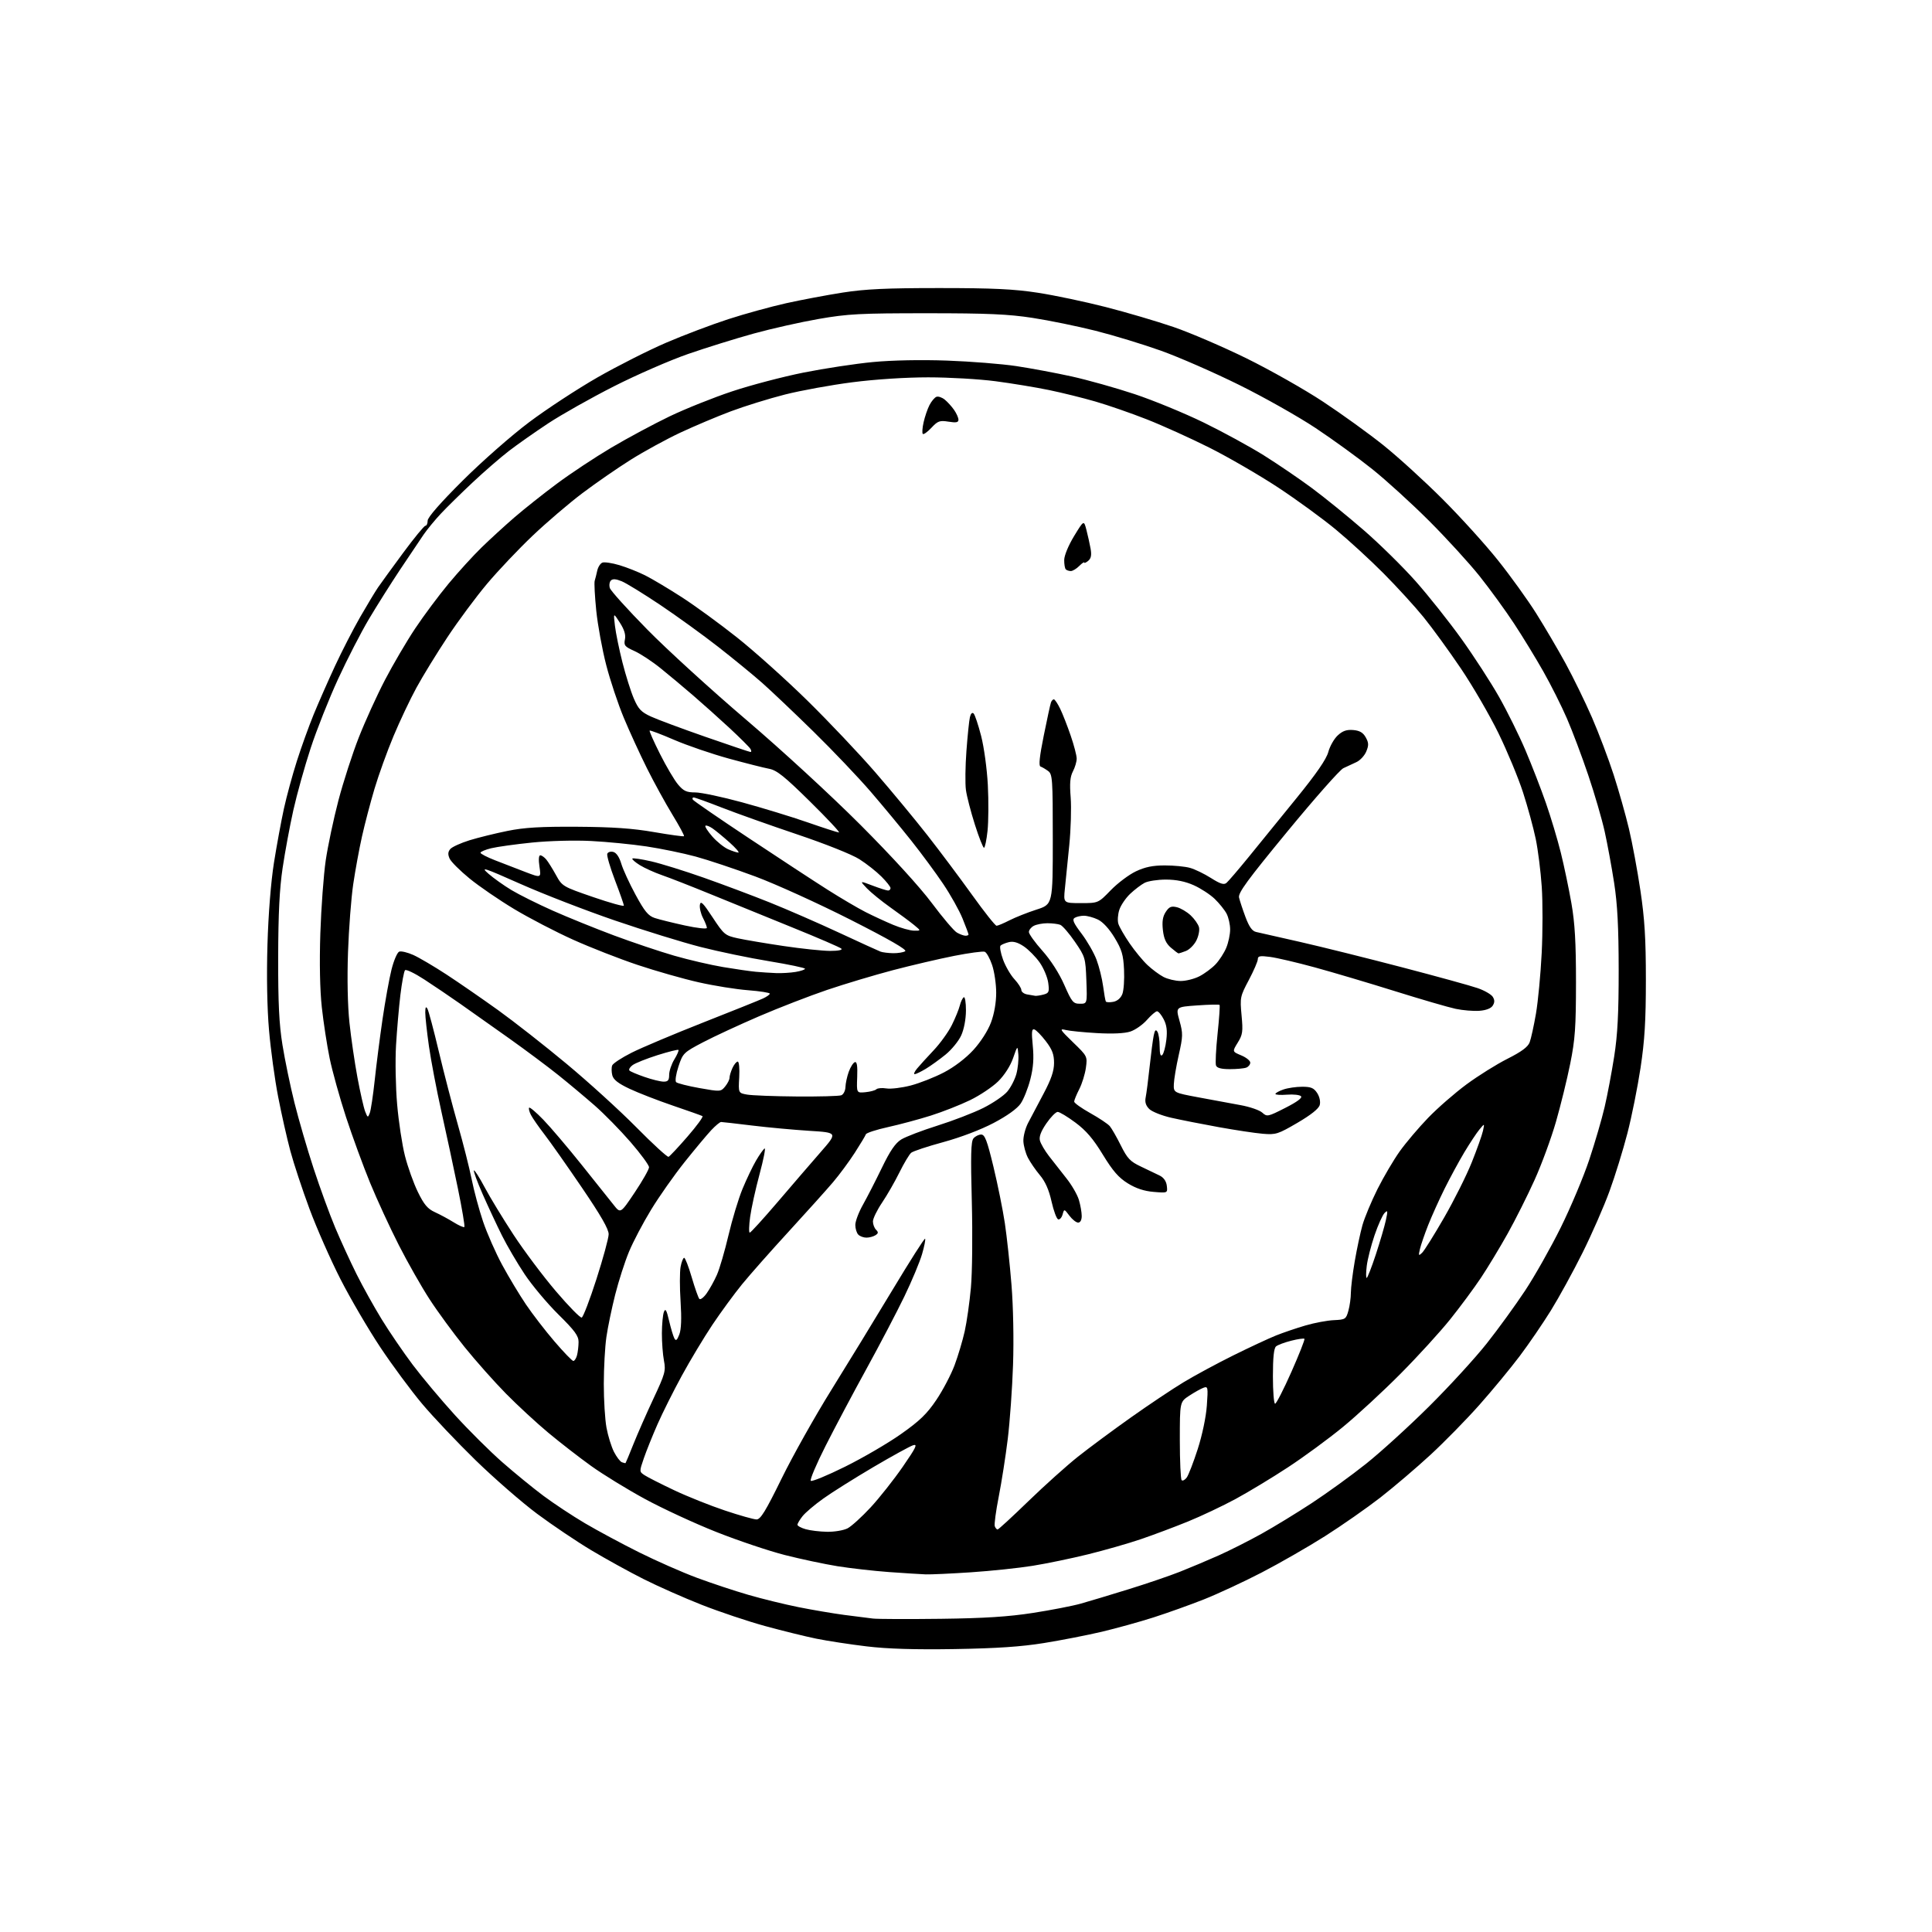 <?xml version="1.0" encoding="UTF-8" standalone="no"?>
<svg 
  version="1.1" 
  xmlns="http://www.w3.org/2000/svg" 
  xmlns:xlink="http://www.w3.org/1999/xlink" 
  xmlns:svg="http://www.w3.org/2000/svg"
  xmlns:rdf="http://www.w3.org/1999/02/22-rdf-syntax-ns#"
  xmlns:cc="http://creativecommons.org/ns#"
  xmlns:dc="http://purl.org/dc/elements/1.1/"
  viewBox="0 0 768 768"
  width="768"
  height="768"
>
<style>svg {background-color: white; }</style>"
<path stroke="none" fill="black" fill-rule="evenodd" d="M379.50,655.53C363.56,655.78 352.82,655.46 344.50,654.46C337.90,653.67 328.90,652.29 324.50,651.40C320.10,650.50 310.94,648.24 304.14,646.38C297.34,644.52 286.00,640.72 278.94,637.94C271.88,635.16 261.46,630.55 255.80,627.69C250.13,624.84 240.77,619.67 235.00,616.22C229.22,612.76 219.55,606.25 213.50,601.75C207.45,597.24 196.48,587.69 189.12,580.53C181.77,573.36 172.16,563.23 167.77,558.00C163.38,552.77 155.89,542.65 151.14,535.50C146.39,528.35 139.28,516.20 135.35,508.50C131.42,500.80 125.87,488.21 123.02,480.53C120.17,472.85 116.75,462.50 115.42,457.53C114.08,452.56 111.90,442.88 110.57,436.00C109.23,429.12 107.60,417.20 106.94,409.50C106.18,400.79 105.95,387.94 106.32,375.50C106.68,363.29 107.69,350.61 108.90,342.95C110.00,336.04 111.78,326.37 112.86,321.45C113.94,316.53 116.26,308.00 118.02,302.50C119.77,297.00 122.78,288.68 124.69,284.00C126.61,279.32 130.42,270.68 133.15,264.79C135.88,258.90 140.39,250.13 143.17,245.29C145.95,240.46 149.15,235.15 150.28,233.50C151.41,231.85 155.90,225.66 160.27,219.75C164.64,213.84 168.61,209.00 169.10,209.00C169.60,209.00 170.00,208.08 170.00,206.96C170.00,205.66 175.06,199.87 183.84,191.13C191.60,183.40 203.23,173.17 210.33,167.84C217.29,162.61 229.53,154.60 237.52,150.02C245.51,145.45 257.78,139.25 264.78,136.24C271.77,133.23 282.90,129.02 289.50,126.88C296.10,124.74 306.45,121.89 312.50,120.54C318.55,119.20 328.68,117.29 335.00,116.30C343.98,114.90 352.43,114.50 373.50,114.51C394.72,114.51 403.07,114.91 412.50,116.36C419.10,117.37 431.25,119.93 439.50,122.04C447.75,124.15 459.90,127.73 466.50,129.99C473.10,132.25 486.15,137.86 495.50,142.45C504.85,147.05 518.58,154.81 526.00,159.72C533.42,164.62 544.23,172.42 550.00,177.05C555.77,181.68 566.36,191.32 573.51,198.48C580.67,205.64 590.57,216.57 595.51,222.78C600.46,228.98 607.27,238.44 610.65,243.81C614.03,249.18 619.30,258.14 622.36,263.74C625.41,269.33 630.12,278.99 632.83,285.20C635.53,291.42 639.40,301.64 641.43,307.91C643.46,314.19 646.20,323.86 647.52,329.41C648.85,334.96 650.90,346.02 652.09,354.00C653.78,365.32 654.26,373.11 654.26,389.50C654.26,405.82 653.78,413.62 652.14,424.50C650.97,432.20 648.63,443.90 646.92,450.49C645.22,457.09 642.02,467.44 639.81,473.49C637.61,479.55 632.78,490.57 629.08,498.00C625.38,505.43 619.72,515.74 616.51,520.93C613.29,526.12 607.70,534.30 604.08,539.10C600.46,543.91 593.28,552.60 588.12,558.42C582.97,564.23 574.19,573.19 568.62,578.33C563.06,583.46 554.10,591.09 548.73,595.28C543.35,599.46 533.45,606.37 526.73,610.64C520.00,614.90 508.65,621.42 501.50,625.12C494.35,628.82 484.00,633.63 478.50,635.81C473.00,637.98 464.00,641.20 458.50,642.96C453.00,644.72 443.78,647.27 438.02,648.64C432.25,650.00 421.90,652.02 415.02,653.13C405.90,654.60 396.25,655.25 379.50,655.53zM374.00,643.50C391.42,643.28 400.90,642.67 410.62,641.16C417.84,640.04 426.39,638.38 429.62,637.47C432.86,636.56 441.35,634.01 448.50,631.79C455.65,629.58 464.88,626.44 469.00,624.81C473.12,623.18 480.10,620.24 484.50,618.28C488.90,616.31 496.55,612.44 501.50,609.69C506.45,606.94 515.45,601.44 521.50,597.47C527.55,593.50 537.23,586.49 543.00,581.90C548.77,577.31 560.08,567.02 568.12,559.03C576.17,551.04 586.48,539.77 591.04,534.00C595.61,528.23 602.46,518.77 606.28,513.00C610.09,507.23 616.46,495.96 620.42,487.96C624.38,479.96 629.49,467.81 631.77,460.96C634.04,454.11 636.80,444.68 637.88,440.00C638.97,435.32 640.67,426.32 641.66,420.00C643.02,411.34 643.46,402.82 643.45,385.50C643.43,368.53 642.96,359.49 641.65,351.00C640.67,344.68 638.98,335.48 637.89,330.56C636.80,325.65 633.87,315.56 631.36,308.15C628.86,300.74 625.05,290.60 622.88,285.61C620.72,280.62 616.50,272.22 613.51,266.94C610.52,261.66 605.30,253.10 601.89,247.92C598.49,242.74 592.30,234.22 588.14,229.00C583.97,223.78 574.92,213.88 568.03,207.00C561.14,200.12 551.01,190.90 545.51,186.50C540.02,182.10 529.89,174.76 523.01,170.18C516.13,165.61 502.40,157.86 492.50,152.97C482.60,148.07 468.65,141.97 461.50,139.41C454.35,136.86 442.65,133.29 435.50,131.49C428.35,129.69 417.10,127.38 410.50,126.37C400.84,124.88 392.65,124.52 368.50,124.52C341.87,124.52 337.04,124.77 325.50,126.78C318.35,128.02 306.69,130.64 299.59,132.60C292.48,134.56 280.78,138.20 273.59,140.69C266.39,143.18 253.07,148.99 244.00,153.59C234.93,158.20 223.20,164.81 217.95,168.27C212.70,171.74 205.66,176.68 202.31,179.26C198.97,181.83 192.50,187.44 187.94,191.72C183.38,196.00 177.71,201.56 175.34,204.09C172.97,206.61 169.82,210.43 168.34,212.59C166.86,214.74 162.66,221.00 159.00,226.50C155.35,232.00 149.80,240.80 146.67,246.06C143.54,251.31 138.02,262.05 134.40,269.91C130.78,277.77 125.88,290.12 123.51,297.35C121.13,304.58 118.04,315.68 116.62,322.00C115.21,328.32 113.29,338.68 112.35,345.00C111.11,353.28 110.62,363.22 110.58,380.50C110.54,398.71 110.95,407.12 112.28,415.35C113.24,421.32 115.38,431.67 117.05,438.35C118.72,445.03 122.14,456.80 124.67,464.50C127.19,472.20 131.05,482.77 133.25,488.00C135.45,493.23 139.27,501.55 141.74,506.50C144.21,511.45 148.72,519.55 151.76,524.50C154.80,529.45 160.33,537.55 164.05,542.50C167.77,547.45 175.32,556.45 180.82,562.50C186.32,568.55 194.82,577.00 199.71,581.28C204.59,585.56 211.95,591.57 216.05,594.63C220.15,597.68 227.55,602.58 232.50,605.50C237.45,608.42 247.12,613.62 254.00,617.05C260.88,620.48 271.23,625.04 277.00,627.18C282.77,629.33 292.00,632.39 297.50,633.98C303.00,635.58 312.00,637.78 317.50,638.88C323.00,639.98 331.10,641.35 335.50,641.94C339.90,642.52 345.07,643.18 347.00,643.40C348.93,643.62 361.07,643.66 374.00,643.50zM368.00,625.84C366.07,625.77 359.52,625.35 353.44,624.92C347.36,624.48 338.14,623.43 332.94,622.60C327.75,621.76 318.32,619.76 312.00,618.15C305.68,616.54 293.44,612.43 284.81,609.01C276.18,605.60 263.36,599.66 256.31,595.83C249.26,591.99 239.68,586.11 235.00,582.75C230.32,579.39 222.68,573.47 218.00,569.57C213.33,565.68 205.74,558.67 201.14,554.00C196.54,549.33 189.14,541.00 184.70,535.50C180.26,530.00 173.99,521.45 170.78,516.50C167.56,511.55 162.06,501.87 158.55,494.98C155.04,488.10 149.91,476.97 147.14,470.25C144.38,463.53 140.06,451.72 137.53,444.00C135.01,436.28 132.09,425.78 131.04,420.68C129.99,415.57 128.59,406.47 127.93,400.45C127.17,393.49 126.96,382.76 127.34,371.00C127.68,360.82 128.64,347.78 129.48,342.02C130.33,336.26 132.60,325.53 134.53,318.18C136.46,310.83 140.10,299.57 142.62,293.16C145.13,286.75 149.81,276.47 153.01,270.33C156.21,264.19 161.62,254.96 165.04,249.83C168.46,244.70 174.44,236.68 178.33,232.00C182.22,227.32 188.12,220.85 191.45,217.61C194.78,214.37 200.64,209.00 204.48,205.68C208.32,202.36 215.92,196.33 221.38,192.27C226.84,188.20 236.59,181.75 243.04,177.93C249.50,174.11 259.90,168.53 266.14,165.53C272.39,162.53 283.57,158.05 291.00,155.58C298.43,153.10 311.25,149.74 319.50,148.09C327.75,146.45 340.12,144.57 347.00,143.92C354.66,143.19 366.08,142.97 376.50,143.34C385.85,143.68 398.23,144.66 404.00,145.53C409.77,146.40 419.68,148.25 426.00,149.64C432.32,151.04 443.57,154.19 451.00,156.66C458.43,159.13 470.80,164.22 478.50,167.97C486.20,171.73 497.00,177.63 502.50,181.08C508.00,184.53 516.55,190.35 521.50,194.02C526.45,197.69 535.67,205.17 542.00,210.66C548.33,216.14 557.66,225.32 562.75,231.06C567.84,236.80 576.03,247.12 580.97,254.00C585.90,260.88 592.61,271.23 595.88,277.00C599.15,282.77 603.89,292.36 606.42,298.31C608.94,304.25 612.60,313.67 614.53,319.23C616.47,324.79 619.13,333.65 620.44,338.92C621.75,344.19 623.64,353.23 624.65,359.00C626.04,366.94 626.48,374.62 626.48,390.50C626.47,408.38 626.13,413.18 624.19,422.82C622.94,429.05 620.38,439.46 618.51,445.96C616.64,452.45 612.83,462.83 610.03,469.02C607.24,475.22 602.41,484.84 599.31,490.39C596.20,495.95 591.41,503.88 588.66,508.00C585.91,512.12 580.41,519.55 576.44,524.50C572.47,529.45 563.60,539.18 556.71,546.11C549.83,553.05 539.54,562.55 533.85,567.23C528.16,571.91 518.33,579.12 512.00,583.27C505.68,587.42 496.31,593.08 491.20,595.85C486.08,598.62 477.53,602.67 472.20,604.84C466.86,607.01 458.45,610.17 453.50,611.85C448.55,613.54 439.10,616.24 432.50,617.87C425.90,619.50 416.00,621.55 410.50,622.43C405.00,623.32 393.98,624.48 386.00,625.01C378.02,625.54 369.93,625.91 368.00,625.84zM328.80,608.91C331.71,608.96 335.37,608.34 336.92,607.54C338.46,606.74 342.60,602.98 346.12,599.18C349.63,595.38 355.37,588.11 358.88,583.03C364.16,575.38 364.87,573.91 362.97,574.51C361.71,574.91 354.58,578.83 347.12,583.22C339.67,587.62 330.74,593.22 327.29,595.69C323.84,598.15 320.11,601.31 319.01,602.72C317.90,604.12 317.00,605.65 317.00,606.11C317.00,606.57 318.46,607.37 320.25,607.88C322.04,608.40 325.88,608.86 328.80,608.91zM396.56,608.00C396.90,608.00 402.43,602.92 408.84,596.70C415.25,590.49 424.09,582.56 428.47,579.08C432.85,575.60 442.30,568.60 449.47,563.52C456.64,558.44 466.08,552.12 470.46,549.48C474.84,546.83 483.72,542.03 490.20,538.82C496.69,535.60 504.36,532.03 507.25,530.87C510.14,529.72 515.42,527.92 519.00,526.88C522.58,525.84 527.64,524.89 530.26,524.78C534.80,524.57 535.07,524.40 536.01,521.03C536.55,519.09 536.99,515.87 536.99,513.88C537.00,511.89 537.69,506.27 538.53,501.38C539.37,496.50 540.75,490.02 541.60,487.00C542.46,483.98 545.15,477.53 547.58,472.67C550.02,467.82 554.00,461.06 556.43,457.65C558.87,454.24 563.93,448.27 567.68,444.38C571.43,440.49 578.31,434.49 582.97,431.05C587.63,427.61 594.96,423.03 599.26,420.87C604.80,418.08 607.36,416.19 608.06,414.35C608.60,412.93 609.73,407.79 610.57,402.93C611.40,398.07 612.43,387.21 612.85,378.80C613.27,370.38 613.28,358.55 612.87,352.50C612.46,346.45 611.39,337.90 610.48,333.50C609.57,329.10 607.30,320.77 605.43,315.00C603.56,309.23 599.17,298.65 595.68,291.50C592.19,284.35 585.47,272.77 580.74,265.76C576.01,258.75 569.30,249.53 565.83,245.26C562.35,240.99 555.23,233.20 550.00,227.94C544.78,222.68 536.23,214.83 531.00,210.50C525.77,206.17 515.42,198.63 508.00,193.74C500.57,188.86 488.36,181.78 480.85,178.00C473.34,174.23 462.09,169.14 455.85,166.69C449.61,164.24 440.45,161.06 435.50,159.63C430.55,158.19 422.23,156.13 417.00,155.05C411.77,153.97 402.19,152.39 395.70,151.54C389.21,150.69 377.19,150.00 368.99,150.00C360.03,150.00 347.98,150.78 338.79,151.96C330.38,153.04 318.32,155.24 312.00,156.84C305.68,158.45 296.00,161.45 290.51,163.51C285.02,165.57 275.98,169.39 270.44,171.98C264.90,174.58 256.02,179.43 250.72,182.76C245.42,186.09 236.75,192.09 231.45,196.09C226.15,200.09 217.28,207.67 211.75,212.93C206.21,218.19 198.07,226.78 193.67,232.00C189.27,237.22 182.16,246.80 177.87,253.28C173.58,259.76 168.03,268.80 165.54,273.38C163.04,277.95 158.95,286.60 156.44,292.59C153.93,298.58 150.53,307.99 148.89,313.49C147.25,319.00 145.00,327.55 143.90,332.50C142.79,337.45 141.22,346.00 140.41,351.50C139.60,357.00 138.67,369.15 138.34,378.50C137.97,388.94 138.19,399.75 138.91,406.50C139.55,412.55 140.98,422.37 142.09,428.32C143.20,434.27 144.58,440.34 145.15,441.82C146.15,444.35 146.25,444.39 146.99,442.46C147.42,441.34 148.30,435.49 148.95,429.46C149.59,423.43 150.99,412.52 152.05,405.22C153.12,397.92 154.73,388.99 155.64,385.38C156.55,381.78 157.92,378.58 158.70,378.29C159.47,377.99 162.00,378.59 164.30,379.62C166.61,380.66 172.54,384.15 177.48,387.38C182.41,390.61 191.64,396.98 197.98,401.53C204.31,406.08 216.58,415.69 225.22,422.89C233.87,430.08 246.34,441.42 252.92,448.08C259.50,454.75 265.28,460.04 265.76,459.85C266.23,459.66 269.63,456.04 273.30,451.80C276.97,447.57 279.65,443.91 279.24,443.67C278.83,443.44 273.56,441.56 267.51,439.51C261.47,437.45 253.71,434.44 250.26,432.81C245.74,430.68 243.83,429.18 243.39,427.43C243.06,426.10 243.04,424.34 243.35,423.54C243.66,422.73 247.13,420.45 251.07,418.47C255.01,416.48 267.74,411.11 279.36,406.53C290.99,401.95 301.74,397.64 303.25,396.94C304.76,396.25 306.00,395.37 306.00,394.99C306.00,394.61 302.12,394.00 297.37,393.63C292.62,393.27 283.77,391.85 277.68,390.47C271.60,389.10 260.72,386.00 253.51,383.59C246.30,381.18 234.73,376.66 227.81,373.54C220.88,370.42 210.34,364.94 204.38,361.36C198.41,357.77 190.43,352.31 186.65,349.21C182.86,346.12 179.30,342.56 178.74,341.32C177.99,339.67 178.05,338.65 178.97,337.53C179.67,336.69 183.11,335.12 186.62,334.03C190.13,332.95 196.94,331.27 201.75,330.30C208.46,328.94 214.93,328.56 229.50,328.65C243.55,328.74 251.50,329.29 260.00,330.77C266.32,331.86 271.68,332.60 271.90,332.40C272.12,332.20 270.03,328.32 267.25,323.77C264.48,319.22 259.94,310.95 257.16,305.38C254.39,299.82 250.26,290.82 247.99,285.38C245.72,279.95 242.56,270.49 240.98,264.36C239.39,258.23 237.61,248.50 237.02,242.74C236.44,236.98 236.16,231.65 236.40,230.88C236.64,230.12 237.09,228.31 237.41,226.86C237.72,225.41 238.65,223.97 239.46,223.65C240.27,223.34 243.31,223.79 246.22,224.66C249.12,225.52 253.75,227.36 256.50,228.74C259.25,230.12 265.77,234.01 271.00,237.38C276.23,240.75 286.12,247.96 293.00,253.42C299.88,258.88 312.42,270.13 320.87,278.42C329.32,286.71 341.50,299.57 347.94,307.00C354.37,314.43 363.69,325.68 368.64,332.00C373.59,338.32 381.59,349.01 386.43,355.75C391.26,362.49 395.63,368.00 396.15,368.00C396.66,368.00 398.97,367.03 401.29,365.84C403.61,364.66 408.43,362.74 412.00,361.59C418.50,359.50 418.50,359.50 418.50,333.67C418.50,309.49 418.38,307.75 416.61,306.46C415.57,305.70 414.22,304.91 413.61,304.70C412.84,304.45 413.24,300.65 414.91,292.42C416.23,285.86 417.52,279.94 417.77,279.25C418.01,278.56 418.53,278.00 418.92,278.00C419.31,278.00 420.44,279.69 421.44,281.75C422.44,283.81 424.32,288.62 425.62,292.43C426.93,296.23 428.00,300.35 428.00,301.56C428.00,302.78 427.33,305.06 426.50,306.64C425.38,308.79 425.16,311.36 425.61,317.00C425.93,321.12 425.68,329.68 425.05,336.00C424.41,342.32 423.63,350.09 423.31,353.25C422.72,359.00 422.72,359.00 429.65,359.00C436.58,359.00 436.58,359.00 441.54,353.88C444.27,351.07 448.75,347.70 451.50,346.39C455.17,344.65 458.23,344.02 463.00,344.02C466.57,344.01 471.09,344.45 473.03,344.99C474.98,345.53 478.74,347.35 481.38,349.03C485.06,351.36 486.52,351.82 487.54,350.97C488.28,350.35 492.25,345.72 496.36,340.68C500.47,335.63 509.02,325.11 515.36,317.30C523.31,307.52 527.24,301.81 528.02,298.94C528.63,296.65 530.32,293.68 531.77,292.34C533.72,290.53 535.30,289.98 537.92,290.20C540.50,290.42 541.83,291.20 542.90,293.11C544.10,295.27 544.14,296.25 543.11,298.73C542.43,300.38 540.66,302.29 539.18,302.96C537.71,303.64 535.38,304.72 534.00,305.37C532.62,306.02 522.62,317.34 511.76,330.53C495.84,349.87 492.12,354.94 492.54,356.79C492.83,358.05 493.98,361.54 495.10,364.54C496.56,368.44 497.77,370.13 499.32,370.47C500.52,370.73 508.46,372.53 516.97,374.47C525.49,376.41 543.71,380.95 557.47,384.55C571.24,388.15 584.71,391.86 587.40,392.80C590.10,393.73 592.79,395.29 593.40,396.25C594.19,397.52 594.19,398.48 593.39,399.75C592.69,400.86 590.75,401.61 588.05,401.81C585.72,401.98 581.49,401.63 578.65,401.03C575.82,400.43 564.95,397.27 554.50,394.00C544.05,390.73 529.72,386.48 522.66,384.55C515.60,382.62 507.62,380.75 504.91,380.39C500.87,379.86 500.00,380.02 500.00,381.29C500.00,382.14 498.39,385.86 496.43,389.57C492.98,396.07 492.88,396.55 493.54,403.60C494.15,410.08 493.98,411.30 492.02,414.46C489.82,418.03 489.82,418.03 493.41,419.53C495.38,420.35 497.00,421.65 497.00,422.41C497.00,423.17 496.29,424.06 495.42,424.39C494.55,424.73 491.61,425.00 488.89,425.00C485.49,425.00 483.76,424.55 483.38,423.55C483.08,422.76 483.36,417.10 484.00,410.98C484.65,404.85 485.00,399.67 484.79,399.46C484.58,399.24 480.56,399.34 475.87,399.67C467.34,400.27 467.34,400.27 468.87,405.77C470.28,410.82 470.26,411.91 468.57,419.38C467.56,423.85 466.69,429.04 466.62,430.93C466.50,434.36 466.50,434.36 476.50,436.23C482.00,437.25 489.49,438.64 493.15,439.31C496.81,439.97 500.69,441.31 501.77,442.29C503.65,444.00 503.99,443.93 510.93,440.40C515.62,438.02 517.80,436.40 517.16,435.76C516.62,435.22 514.12,434.95 511.59,435.15C509.07,435.35 507.00,435.22 507.00,434.86C507.00,434.49 508.42,433.70 510.15,433.10C511.88,432.49 515.25,432.00 517.63,432.00C521.14,432.00 522.26,432.47 523.59,434.49C524.55,435.97 524.97,437.91 524.62,439.24C524.22,440.73 521.18,443.15 515.76,446.33C508.03,450.85 507.15,451.13 502.00,450.69C498.98,450.44 491.10,449.25 484.50,448.06C477.90,446.87 469.42,445.19 465.65,444.34C461.88,443.49 457.91,441.91 456.83,440.83C455.46,439.46 455.04,438.06 455.43,436.18C455.73,434.71 456.44,429.23 457.00,424.00C457.56,418.77 458.29,413.20 458.62,411.62C459.06,409.48 459.44,409.09 460.09,410.12C460.58,410.88 460.98,413.50 460.98,415.95C461.00,418.99 461.32,420.08 462.03,419.37C462.59,418.81 463.32,416.10 463.64,413.35C464.07,409.74 463.78,407.48 462.59,405.18C461.69,403.43 460.50,402.00 459.94,402.00C459.39,402.00 457.58,403.55 455.92,405.44C454.26,407.33 451.30,409.41 449.35,410.05C447.08,410.80 442.29,411.03 436.15,410.68C430.84,410.38 425.21,409.82 423.63,409.43C421.04,408.79 421.33,409.28 426.52,414.31C432.24,419.84 432.28,419.93 431.66,424.45C431.32,426.96 430.13,430.79 429.02,432.96C427.91,435.14 427.00,437.37 427.00,437.91C427.00,438.46 429.88,440.51 433.40,442.48C436.93,444.45 440.41,446.78 441.15,447.65C441.89,448.52 443.87,451.96 445.54,455.31C448.15,460.54 449.27,461.72 453.54,463.73C456.27,465.01 459.62,466.63 461.00,467.31C462.61,468.12 463.62,469.57 463.83,471.41C464.16,474.26 464.16,474.26 458.62,473.80C454.83,473.49 451.59,472.42 448.32,470.40C444.67,468.14 442.36,465.48 438.39,458.98C434.57,452.70 431.74,449.40 427.50,446.25C424.36,443.91 421.18,442.00 420.44,442.00C419.70,442.00 417.68,444.05 415.96,446.56C413.81,449.68 412.99,451.84 413.38,453.37C413.69,454.61 415.31,457.39 416.99,459.56C418.66,461.73 421.76,465.68 423.88,468.35C426.01,471.01 428.25,474.89 428.87,476.96C429.49,479.04 430.00,481.92 430.00,483.37C430.00,484.97 429.45,486.00 428.58,486.00C427.80,486.00 426.24,484.76 425.10,483.25C423.03,480.50 423.03,480.50 422.39,482.79C422.03,484.05 421.24,484.91 420.63,484.71C420.01,484.50 418.83,481.30 418.00,477.60C416.98,473.01 415.51,469.68 413.40,467.18C411.70,465.16 409.55,462.03 408.62,460.24C407.70,458.45 406.88,455.46 406.81,453.60C406.74,451.74 407.59,448.48 408.70,446.36C409.80,444.24 412.58,438.99 414.86,434.70C417.89,428.98 419.00,425.72 419.00,422.52C419.00,419.13 418.27,417.20 415.75,413.91C413.96,411.57 411.91,409.46 411.18,409.22C410.13,408.87 410.00,410.19 410.54,415.69C411.03,420.72 410.77,424.35 409.57,429.05C408.66,432.60 406.93,436.94 405.73,438.69C404.35,440.70 400.37,443.56 395.02,446.38C389.94,449.06 381.86,452.13 375.04,453.99C368.73,455.70 362.96,457.62 362.21,458.24C361.46,458.87 359.36,462.37 357.55,466.03C355.74,469.70 352.63,475.12 350.63,478.08C348.63,481.05 347.00,484.40 347.00,485.54C347.00,486.67 347.56,488.16 348.24,488.84C349.23,489.83 349.18,490.28 347.99,491.03C347.17,491.55 345.58,491.98 344.45,491.98C343.32,491.99 341.86,491.46 341.20,490.80C340.54,490.14 340.00,488.40 340.00,486.94C340.00,485.47 341.37,481.85 343.04,478.89C344.71,475.92 348.09,469.33 350.56,464.22C353.84,457.44 355.91,454.41 358.27,452.95C360.05,451.86 366.53,449.38 372.69,447.44C378.84,445.51 387.03,442.35 390.89,440.42C394.74,438.49 399.03,435.56 400.42,433.91C401.81,432.26 403.43,429.10 404.03,426.89C404.63,424.68 404.97,421.21 404.81,419.18C404.50,415.50 404.50,415.50 402.71,420.64C401.63,423.73 399.29,427.38 396.82,429.83C394.57,432.05 389.53,435.43 385.61,437.33C381.70,439.23 374.68,441.99 370.00,443.47C365.32,444.95 357.68,447.00 353.02,448.03C348.35,449.06 344.38,450.35 344.20,450.90C344.02,451.44 342.05,454.73 339.82,458.20C337.59,461.66 333.68,466.96 331.13,469.96C328.58,472.96 320.70,481.73 313.61,489.46C306.52,497.18 298.15,506.65 295.00,510.50C291.86,514.35 286.54,521.62 283.17,526.65C279.81,531.69 274.34,540.79 271.02,546.88C267.70,552.97 263.36,561.64 261.38,566.14C259.40,570.64 256.95,576.73 255.94,579.67C254.10,585.02 254.10,585.02 256.30,586.46C257.51,587.25 262.77,589.92 268.00,592.39C273.23,594.87 282.28,598.49 288.13,600.44C293.97,602.40 299.65,604.00 300.75,604.00C302.33,604.00 304.38,600.65 310.70,587.75C315.08,578.81 323.98,562.95 330.49,552.50C336.99,542.05 347.93,524.15 354.80,512.73C361.67,501.31 367.49,492.16 367.74,492.41C367.98,492.65 367.44,495.41 366.53,498.54C365.62,501.66 362.46,509.24 359.50,515.36C356.54,521.49 349.79,534.38 344.51,544.00C339.22,553.62 331.89,567.43 328.22,574.69C324.55,581.94 321.88,588.22 322.30,588.64C322.73,589.06 328.86,586.54 335.93,583.03C343.00,579.53 353.00,573.70 358.14,570.07C365.60,564.82 368.46,562.06 372.21,556.49C374.80,552.65 378.06,546.43 379.46,542.69C380.86,538.94 382.67,532.86 383.49,529.19C384.31,525.51 385.42,517.72 385.95,511.87C386.49,505.99 386.65,490.73 386.31,477.67C385.82,459.24 385.96,453.75 386.96,452.54C387.67,451.69 389.05,451.00 390.03,451.00C391.49,451.00 392.38,453.32 394.90,463.75C396.59,470.76 398.64,480.88 399.44,486.22C400.24,491.57 401.43,502.59 402.08,510.71C402.78,519.30 403.04,532.59 402.70,542.49C402.39,551.84 401.44,565.12 400.60,572.00C399.76,578.88 398.14,589.21 397.01,594.96C395.88,600.71 395.17,606.00 395.44,606.71C395.71,607.42 396.22,608.00 396.56,608.00zM471.75,587.33C472.46,586.35 474.43,581.26 476.12,576.02C477.91,570.46 479.42,563.27 479.74,558.73C480.26,551.40 480.18,550.99 478.39,551.66C477.35,552.04 474.81,553.46 472.75,554.81C469.00,557.27 469.00,557.27 469.00,572.47C469.00,580.83 469.33,587.99 469.72,588.39C470.12,588.79 471.03,588.31 471.75,587.33zM248.66,581.61C248.75,581.55 250.18,578.12 251.82,574.00C253.47,569.88 257.06,561.72 259.80,555.88C264.38,546.12 264.71,544.91 263.93,540.88C263.47,538.47 263.10,533.58 263.11,530.00C263.13,526.42 263.49,522.61 263.91,521.52C264.52,519.96 264.96,520.70 265.97,525.02C266.68,528.03 267.62,531.17 268.06,532.00C268.68,533.17 269.12,532.83 270.03,530.50C270.81,528.48 270.98,524.19 270.54,517.33C270.17,511.74 270.18,505.56 270.55,503.58C270.92,501.61 271.56,500.00 271.97,500.00C272.37,500.00 273.73,503.49 274.97,507.75C276.22,512.01 277.58,515.87 278.00,516.33C278.41,516.78 279.73,515.79 280.91,514.12C282.10,512.45 283.94,509.13 284.99,506.75C286.05,504.36 288.11,497.30 289.58,491.05C291.04,484.81 293.55,476.51 295.15,472.63C296.76,468.74 299.18,463.66 300.55,461.33C301.91,459.01 303.43,456.85 303.93,456.54C304.43,456.23 303.53,460.82 301.94,466.74C300.34,472.66 298.66,480.31 298.19,483.75C297.72,487.19 297.65,490.00 298.03,490.00C298.42,490.00 303.40,484.52 309.12,477.83C314.83,471.14 322.54,462.19 326.25,457.94C332.99,450.22 332.99,450.22 321.75,449.52C315.56,449.13 305.32,448.19 299.00,447.42C292.68,446.65 287.12,446.01 286.65,446.01C286.18,446.00 284.43,447.46 282.74,449.25C281.06,451.04 276.29,456.75 272.15,461.93C268.01,467.12 262.01,475.64 258.83,480.87C255.64,486.09 251.68,493.61 250.04,497.57C248.39,501.53 245.92,509.21 244.55,514.63C243.18,520.06 241.60,527.65 241.05,531.50C240.49,535.35 240.03,543.70 240.02,550.07C240.01,556.43 240.49,564.29 241.09,567.53C241.69,570.78 243.03,575.10 244.06,577.13C245.10,579.16 246.52,581.02 247.22,581.27C247.93,581.52 248.57,581.68 248.66,581.61zM506.87,558.00C507.35,558.00 510.27,552.30 513.36,545.33C516.45,538.35 518.78,532.45 518.53,532.20C518.28,531.95 515.93,532.28 513.30,532.95C510.68,533.61 507.96,534.62 507.26,535.20C506.39,535.92 506.00,539.58 506.00,547.12C506.00,553.11 506.39,558.00 506.87,558.00zM227.91,541.00C228.38,541.00 229.04,539.99 229.37,538.75C229.70,537.51 229.98,535.14 229.99,533.48C230.00,531.01 228.51,528.98 221.93,522.48C217.49,518.09 211.47,510.90 208.54,506.50C205.61,502.10 201.56,495.19 199.54,491.14C197.52,487.09 194.08,479.72 191.89,474.76C189.71,469.80 188.14,465.53 188.39,465.27C188.65,465.02 190.58,468.05 192.68,472.00C194.78,475.96 199.94,484.44 204.14,490.85C208.34,497.26 215.92,507.36 220.99,513.30C226.05,519.24 230.66,523.95 231.24,523.75C231.82,523.56 234.46,516.67 237.10,508.45C239.74,500.23 241.93,492.22 241.95,490.65C241.99,488.63 238.90,483.25 231.35,472.15C225.50,463.54 218.80,454.02 216.47,451.00C214.14,447.98 211.69,444.45 211.03,443.16C210.38,441.88 210.07,440.60 210.35,440.32C210.63,440.04 213.18,442.21 216.02,445.15C218.86,448.09 225.69,456.12 231.19,463.00C236.70,469.88 242.44,477.06 243.94,478.97C246.67,482.44 246.67,482.44 252.34,473.98C255.45,469.33 258.00,464.83 258.00,464.00C258.00,463.16 254.69,458.66 250.65,453.99C246.60,449.32 240.19,442.78 236.40,439.46C232.60,436.14 226.12,430.71 222.00,427.41C217.88,424.10 209.10,417.55 202.50,412.85C195.90,408.15 187.12,401.94 183.00,399.06C178.88,396.17 172.41,391.79 168.62,389.33C164.84,386.87 161.41,385.22 161.00,385.68C160.59,386.13 159.76,390.55 159.16,395.50C158.57,400.45 157.79,409.45 157.43,415.50C157.07,421.55 157.27,432.12 157.87,439.00C158.46,445.88 159.86,455.10 160.98,459.50C162.10,463.90 164.41,470.36 166.12,473.85C168.56,478.85 170.00,480.55 172.87,481.85C174.87,482.76 178.22,484.56 180.31,485.86C182.40,487.16 184.32,488.01 184.59,487.75C184.85,487.48 183.69,480.57 182.01,472.38C180.33,464.20 177.39,450.48 175.47,441.90C173.56,433.31 171.33,421.61 170.51,415.90C169.70,410.18 169.04,404.15 169.05,402.50C169.06,400.34 169.30,399.92 169.91,401.00C170.38,401.82 172.42,409.48 174.44,418.00C176.47,426.52 179.86,439.57 181.98,447.00C184.10,454.43 186.58,464.22 187.49,468.77C188.40,473.32 190.44,480.89 192.03,485.60C193.63,490.31 197.05,498.07 199.63,502.83C202.21,507.60 206.45,514.65 209.05,518.50C211.65,522.35 216.76,528.99 220.42,533.25C224.07,537.51 227.44,541.00 227.91,541.00zM543.28,508.00C543.58,508.00 545.21,503.84 546.89,498.75C548.56,493.66 550.37,487.52 550.89,485.11C551.73,481.26 551.67,480.90 550.38,482.19C549.58,482.99 547.78,486.99 546.39,491.08C545.01,495.16 543.61,500.64 543.30,503.25C542.98,505.86 542.97,508.00 543.28,508.00zM565.31,498.00C566.17,497.18 570.11,490.88 574.07,484.00C578.03,477.12 582.98,467.23 585.07,462.00C587.16,456.77 589.16,451.15 589.51,449.50C590.16,446.50 590.16,446.50 588.09,449.00C586.95,450.38 584.27,454.43 582.13,458.00C579.99,461.57 576.45,468.10 574.26,472.50C572.08,476.90 569.13,483.43 567.72,487.00C566.31,490.57 564.84,494.85 564.45,496.50C563.82,499.20 563.91,499.35 565.31,498.00zM316.67,435.87C325.56,435.94 333.55,435.73 334.42,435.39C335.29,435.06 336.03,433.60 336.08,432.14C336.12,430.69 336.71,427.95 337.39,426.06C338.08,424.17 339.17,422.44 339.81,422.23C340.65,421.95 340.92,423.67 340.75,428.17C340.50,434.50 340.50,434.50 344.00,434.17C345.93,433.99 347.89,433.46 348.37,433.00C348.85,432.54 350.65,432.39 352.37,432.67C354.10,432.95 358.43,432.43 362.00,431.51C365.58,430.58 371.55,428.23 375.27,426.28C379.40,424.12 383.97,420.62 386.95,417.36C389.85,414.19 392.71,409.72 393.93,406.46C395.22,403.02 396.00,398.55 396.00,394.64C396.00,391.18 395.27,386.22 394.38,383.60C393.49,380.98 392.17,378.62 391.45,378.34C390.73,378.07 385.27,378.80 379.32,379.97C373.37,381.15 362.43,383.70 355.00,385.65C347.57,387.61 335.78,391.14 328.78,393.51C321.79,395.89 309.64,400.59 301.78,403.97C293.93,407.35 283.90,412.00 279.50,414.30C271.73,418.38 271.45,418.65 269.71,423.91C268.71,426.91 268.30,429.70 268.77,430.17C269.24,430.64 273.42,431.70 278.06,432.53C286.35,434.00 286.53,433.99 288.25,431.90C289.21,430.73 290.00,429.17 290.00,428.44C290.00,427.70 290.52,425.95 291.16,424.55C291.80,423.15 292.74,422.00 293.26,422.00C293.79,422.00 294.05,424.77 293.85,428.25C293.50,434.50 293.50,434.50 297.00,435.12C298.93,435.46 307.78,435.80 316.67,435.87zM263.75,429.97C265.54,429.99 266.00,429.44 266.00,427.25C266.01,425.74 266.93,422.99 268.06,421.14C269.19,419.29 269.92,417.59 269.69,417.36C269.46,417.13 265.72,418.07 261.37,419.44C257.02,420.82 252.57,422.59 251.48,423.39C250.39,424.18 249.83,425.16 250.23,425.57C250.63,425.97 253.33,427.11 256.23,428.11C259.13,429.12 262.51,429.95 263.75,429.97zM363.60,427.00C363.10,427.00 363.53,425.99 364.56,424.75C365.59,423.51 368.55,420.25 371.15,417.50C373.75,414.75 376.99,410.25 378.36,407.50C379.73,404.75 381.15,401.26 381.53,399.74C381.91,398.22 382.62,396.73 383.11,396.43C383.60,396.13 383.99,398.50 383.98,401.69C383.96,405.17 383.21,409.14 382.10,411.58C381.08,413.83 378.28,417.26 375.87,419.22C373.47,421.17 369.93,423.72 368.00,424.88C366.07,426.04 364.09,426.99 363.60,427.00zM429.28,399.00C432.19,399.00 432.19,399.00 431.85,389.75C431.51,380.76 431.38,380.33 427.30,374.38C424.99,371.01 422.36,367.97 421.47,367.63C420.57,367.28 418.27,367.00 416.35,367.00C414.44,367.00 412.00,367.47 410.93,368.04C409.87,368.60 409.00,369.71 409.00,370.50C409.00,371.28 411.42,374.64 414.38,377.96C417.67,381.64 421.05,386.91 423.06,391.49C426.08,398.36 426.61,399.00 429.28,399.00zM442.55,398.24C444.17,397.93 445.53,396.75 446.16,395.12C446.71,393.68 447.01,389.33 446.82,385.45C446.54,379.52 445.93,377.48 443.04,372.71C440.91,369.19 438.39,366.46 436.40,365.52C434.64,364.68 432.14,364.01 430.85,364.02C429.56,364.02 427.90,364.41 427.16,364.88C426.13,365.53 426.76,366.95 429.92,371.11C432.17,374.08 434.86,378.75 435.89,381.50C436.92,384.25 438.09,388.98 438.50,392.00C438.90,395.02 439.39,397.78 439.59,398.12C439.79,398.45 441.12,398.51 442.55,398.24zM411.50,395.85C412.05,395.92 413.56,395.69 414.86,395.34C416.97,394.77 417.17,394.28 416.69,390.69C416.39,388.48 414.86,384.84 413.29,382.60C411.71,380.36 408.88,377.49 406.99,376.21C404.60,374.60 402.78,374.09 401.03,374.52C399.64,374.86 398.15,375.48 397.73,375.89C397.31,376.30 397.76,378.81 398.73,381.47C399.70,384.12 401.74,387.63 403.25,389.25C404.76,390.88 406.00,392.81 406.00,393.54C406.00,394.26 407.01,395.06 408.25,395.29C409.49,395.53 410.95,395.78 411.50,395.85zM469.29,389.96C471.37,389.98 474.75,389.14 476.79,388.09C478.83,387.04 481.71,384.90 483.20,383.34C484.68,381.78 486.59,378.83 487.45,376.78C488.30,374.74 489.00,371.45 489.00,369.48C489.00,367.51 488.36,364.69 487.59,363.20C486.81,361.72 484.67,359.06 482.84,357.30C481.00,355.54 477.25,353.10 474.50,351.88C471.14,350.38 467.53,349.65 463.50,349.65C460.20,349.64 456.38,350.23 455.00,350.94C453.62,351.66 451.05,353.62 449.27,355.30C447.49,356.98 445.55,359.84 444.95,361.66C444.35,363.48 444.18,365.99 444.57,367.23C444.96,368.48 446.97,371.98 449.04,375.00C451.11,378.02 454.31,381.91 456.15,383.63C457.99,385.36 460.85,387.48 462.50,388.34C464.15,389.21 467.21,389.94 469.29,389.96zM308.50,386.82C310.70,386.91 314.19,386.70 316.25,386.36C318.31,386.02 320.00,385.45 320.00,385.09C320.00,384.74 313.59,383.39 305.75,382.10C297.91,380.82 285.65,378.27 278.49,376.44C271.34,374.61 256.04,369.88 244.49,365.93C232.95,361.98 216.07,355.45 207.00,351.42C192.16,344.83 190.87,344.42 194.15,347.30C196.16,349.06 200.29,352.00 203.33,353.83C206.38,355.66 213.74,359.33 219.68,361.97C225.63,364.62 236.57,369.05 244.00,371.83C251.43,374.60 262.23,378.23 268.00,379.90C273.77,381.56 282.55,383.60 287.50,384.43C292.45,385.26 298.30,386.10 300.50,386.30C302.70,386.50 306.30,386.73 308.50,386.82zM355.00,378.91C356.93,378.94 359.09,378.59 359.82,378.13C360.70,377.57 353.62,373.49 338.11,365.62C325.44,359.19 308.42,351.46 300.29,348.43C292.16,345.41 281.45,341.83 276.50,340.49C271.55,339.15 262.77,337.34 257.00,336.47C251.22,335.61 241.32,334.63 235.00,334.31C228.46,333.97 218.32,334.24 211.50,334.93C204.90,335.60 197.59,336.62 195.25,337.19C192.91,337.77 191.00,338.57 191.00,338.98C191.00,339.39 193.59,340.73 196.75,341.96C199.91,343.19 205.34,345.29 208.81,346.62C215.13,349.03 215.13,349.03 214.45,344.52C214.03,341.74 214.16,340.00 214.76,340.00C215.31,340.00 216.37,340.74 217.13,341.64C217.88,342.54 219.62,345.32 221.00,347.82C223.47,352.31 223.67,352.43 235.75,356.59C242.49,358.91 248.00,360.44 248.00,359.99C248.00,359.54 246.41,355.00 244.46,349.90C242.52,344.81 241.14,340.08 241.40,339.40C241.66,338.71 242.74,338.38 243.80,338.66C245.02,338.98 246.19,340.71 246.97,343.33C247.65,345.62 250.20,351.18 252.65,355.69C256.25,362.32 257.70,364.08 260.30,364.93C262.06,365.51 267.44,366.84 272.25,367.89C277.11,368.95 281.00,369.38 281.00,368.85C281.00,368.33 280.30,366.54 279.44,364.88C278.58,363.22 278.03,360.88 278.22,359.68C278.50,357.92 279.47,358.88 283.27,364.67C287.78,371.51 288.22,371.88 293.24,372.98C296.13,373.61 304.35,375.00 311.50,376.06C318.65,377.12 326.95,377.99 329.95,378.00C333.24,378.00 335.02,377.64 334.45,377.09C333.93,376.59 325.18,372.81 315.00,368.69C304.82,364.57 290.20,358.62 282.50,355.46C274.80,352.31 266.09,348.90 263.15,347.89C260.21,346.87 256.24,345.08 254.35,343.91C252.45,342.73 251.11,341.55 251.38,341.29C251.64,341.02 255.01,341.52 258.86,342.40C262.71,343.28 272.08,346.19 279.68,348.87C287.28,351.55 299.12,355.99 306.00,358.75C312.88,361.51 325.25,366.90 333.50,370.74C341.75,374.58 349.18,377.97 350.00,378.28C350.82,378.59 353.07,378.87 355.00,378.91zM468.49,379.00C468.28,379.00 466.92,377.97 465.46,376.72C463.52,375.05 462.66,373.17 462.27,369.74C461.89,366.34 462.20,364.34 463.40,362.51C464.74,360.46 465.59,360.10 467.78,360.62C469.28,360.97 471.75,362.42 473.29,363.85C474.82,365.28 476.32,367.42 476.62,368.61C476.92,369.81 476.43,372.20 475.53,373.94C474.64,375.67 472.77,377.52 471.39,378.04C470.00,378.57 468.70,379.00 468.49,379.00zM383.75,371.96C384.44,371.98 385.00,371.77 385.00,371.48C385.00,371.19 383.93,368.34 382.63,365.13C381.33,361.92 377.87,355.74 374.95,351.40C372.03,347.05 366.33,339.32 362.27,334.21C358.22,329.11 350.95,320.33 346.11,314.71C341.28,309.10 331.06,298.36 323.41,290.86C315.76,283.36 306.57,274.64 303.00,271.48C299.43,268.32 291.55,261.87 285.50,257.14C279.45,252.41 269.08,244.92 262.47,240.48C255.85,236.05 248.96,231.81 247.16,231.07C244.89,230.13 243.57,230.03 242.85,230.75C242.27,231.33 242.08,232.69 242.43,233.77C242.77,234.85 249.45,242.26 257.28,250.22C265.10,258.19 282.75,274.29 296.50,286.01C310.84,298.24 330.26,316.11 342.05,327.91C354.51,340.39 365.68,352.63 370.43,359.00C374.74,364.77 379.22,370.05 380.38,370.71C381.55,371.38 383.06,371.95 383.75,371.96zM363.33,369.96C366.15,370.00 366.15,370.00 363.33,367.68C361.77,366.40 357.57,363.29 354.00,360.76C350.43,358.23 346.20,354.79 344.60,353.12C341.70,350.08 341.70,350.08 346.86,352.04C349.70,353.12 352.47,354.00 353.01,354.00C353.55,354.00 354.00,353.56 354.00,353.03C354.00,352.50 352.37,350.43 350.37,348.44C348.38,346.44 344.44,343.34 341.62,341.55C338.70,339.68 328.11,335.46 317.00,331.72C306.27,328.11 292.80,323.32 287.06,321.08C281.31,318.83 276.22,317.00 275.75,317.00C275.27,317.00 275.13,317.40 275.43,317.89C275.73,318.37 285.77,325.28 297.74,333.22C309.71,341.17 323.77,350.38 329.00,353.69C334.23,357.01 340.98,360.98 344.00,362.52C347.02,364.06 351.98,366.35 355.00,367.62C358.02,368.88 361.77,369.93 363.33,369.96zM293.50,338.92C294.05,338.92 292.48,337.10 290.00,334.88C287.52,332.67 284.47,330.15 283.22,329.29C281.96,328.43 280.70,327.97 280.41,328.26C280.12,328.55 281.36,330.48 283.17,332.54C284.98,334.60 287.82,336.88 289.48,337.61C291.14,338.33 292.95,338.92 293.50,338.92zM391.15,337.00C390.77,337.00 389.13,332.84 387.52,327.75C385.90,322.66 384.30,316.48 383.97,314.01C383.63,311.54 383.72,304.57 384.17,298.51C384.62,292.45 385.24,286.42 385.55,285.11C385.89,283.65 386.47,283.07 387.03,283.63C387.54,284.14 388.88,288.14 390.01,292.53C391.16,296.97 392.34,305.61 392.68,312.05C393.01,318.40 392.95,326.61 392.56,330.30C392.16,333.98 391.53,337.00 391.15,337.00zM333.50,330.92C334.05,330.94 328.88,325.41 322.00,318.63C311.87,308.64 308.79,306.18 305.77,305.61C303.71,305.23 296.50,303.40 289.73,301.55C282.97,299.69 273.20,296.35 268.02,294.12C262.85,291.88 258.44,290.22 258.24,290.42C258.04,290.63 259.90,294.82 262.37,299.73C264.84,304.65 268.06,310.10 269.52,311.84C271.73,314.46 272.89,315.00 276.37,315.00C278.68,315.00 287.08,316.78 295.03,318.95C302.99,321.12 314.68,324.69 321.00,326.89C327.32,329.09 332.95,330.91 333.50,330.92zM298.30,298.92C298.74,298.96 298.74,298.41 298.30,297.68C297.86,296.96 294.12,293.24 290.00,289.41C285.88,285.59 279.38,279.77 275.56,276.48C271.75,273.19 265.90,268.30 262.56,265.61C259.23,262.92 254.56,259.85 252.19,258.79C248.35,257.06 247.93,256.56 248.42,254.18C248.80,252.32 248.17,250.27 246.39,247.50C243.82,243.50 243.82,243.50 244.45,248.77C244.79,251.66 246.14,258.22 247.44,263.35C248.74,268.47 250.77,274.92 251.96,277.69C253.78,281.91 254.88,283.06 258.81,284.86C261.39,286.05 271.15,289.67 280.50,292.93C289.85,296.18 297.86,298.88 298.30,298.92zM425.67,227.00C424.93,227.00 424.03,226.70 423.67,226.33C423.30,225.97 423.02,224.28 423.04,222.58C423.06,220.81 424.73,216.78 426.96,213.11C430.85,206.73 430.85,206.73 431.86,210.61C432.42,212.75 433.16,216.10 433.52,218.06C433.98,220.68 433.73,221.98 432.58,222.94C431.71,223.66 431.00,223.96 431.00,223.62C431.00,223.28 430.10,223.90 429.00,225.00C427.90,226.10 426.40,227.00 425.67,227.00zM370.26,170.04C368.70,171.71 367.15,172.82 366.83,172.49C366.50,172.17 366.64,170.08 367.15,167.85C367.65,165.62 368.70,162.54 369.49,161.02C370.28,159.49 371.52,158.01 372.25,157.74C372.97,157.46 374.46,157.97 375.56,158.86C376.66,159.76 378.34,161.61 379.28,162.97C380.23,164.33 381.00,166.08 381.00,166.85C381.00,167.93 380.08,168.11 377.05,167.62C373.55,167.06 372.79,167.33 370.26,170.04z" />

</svg>